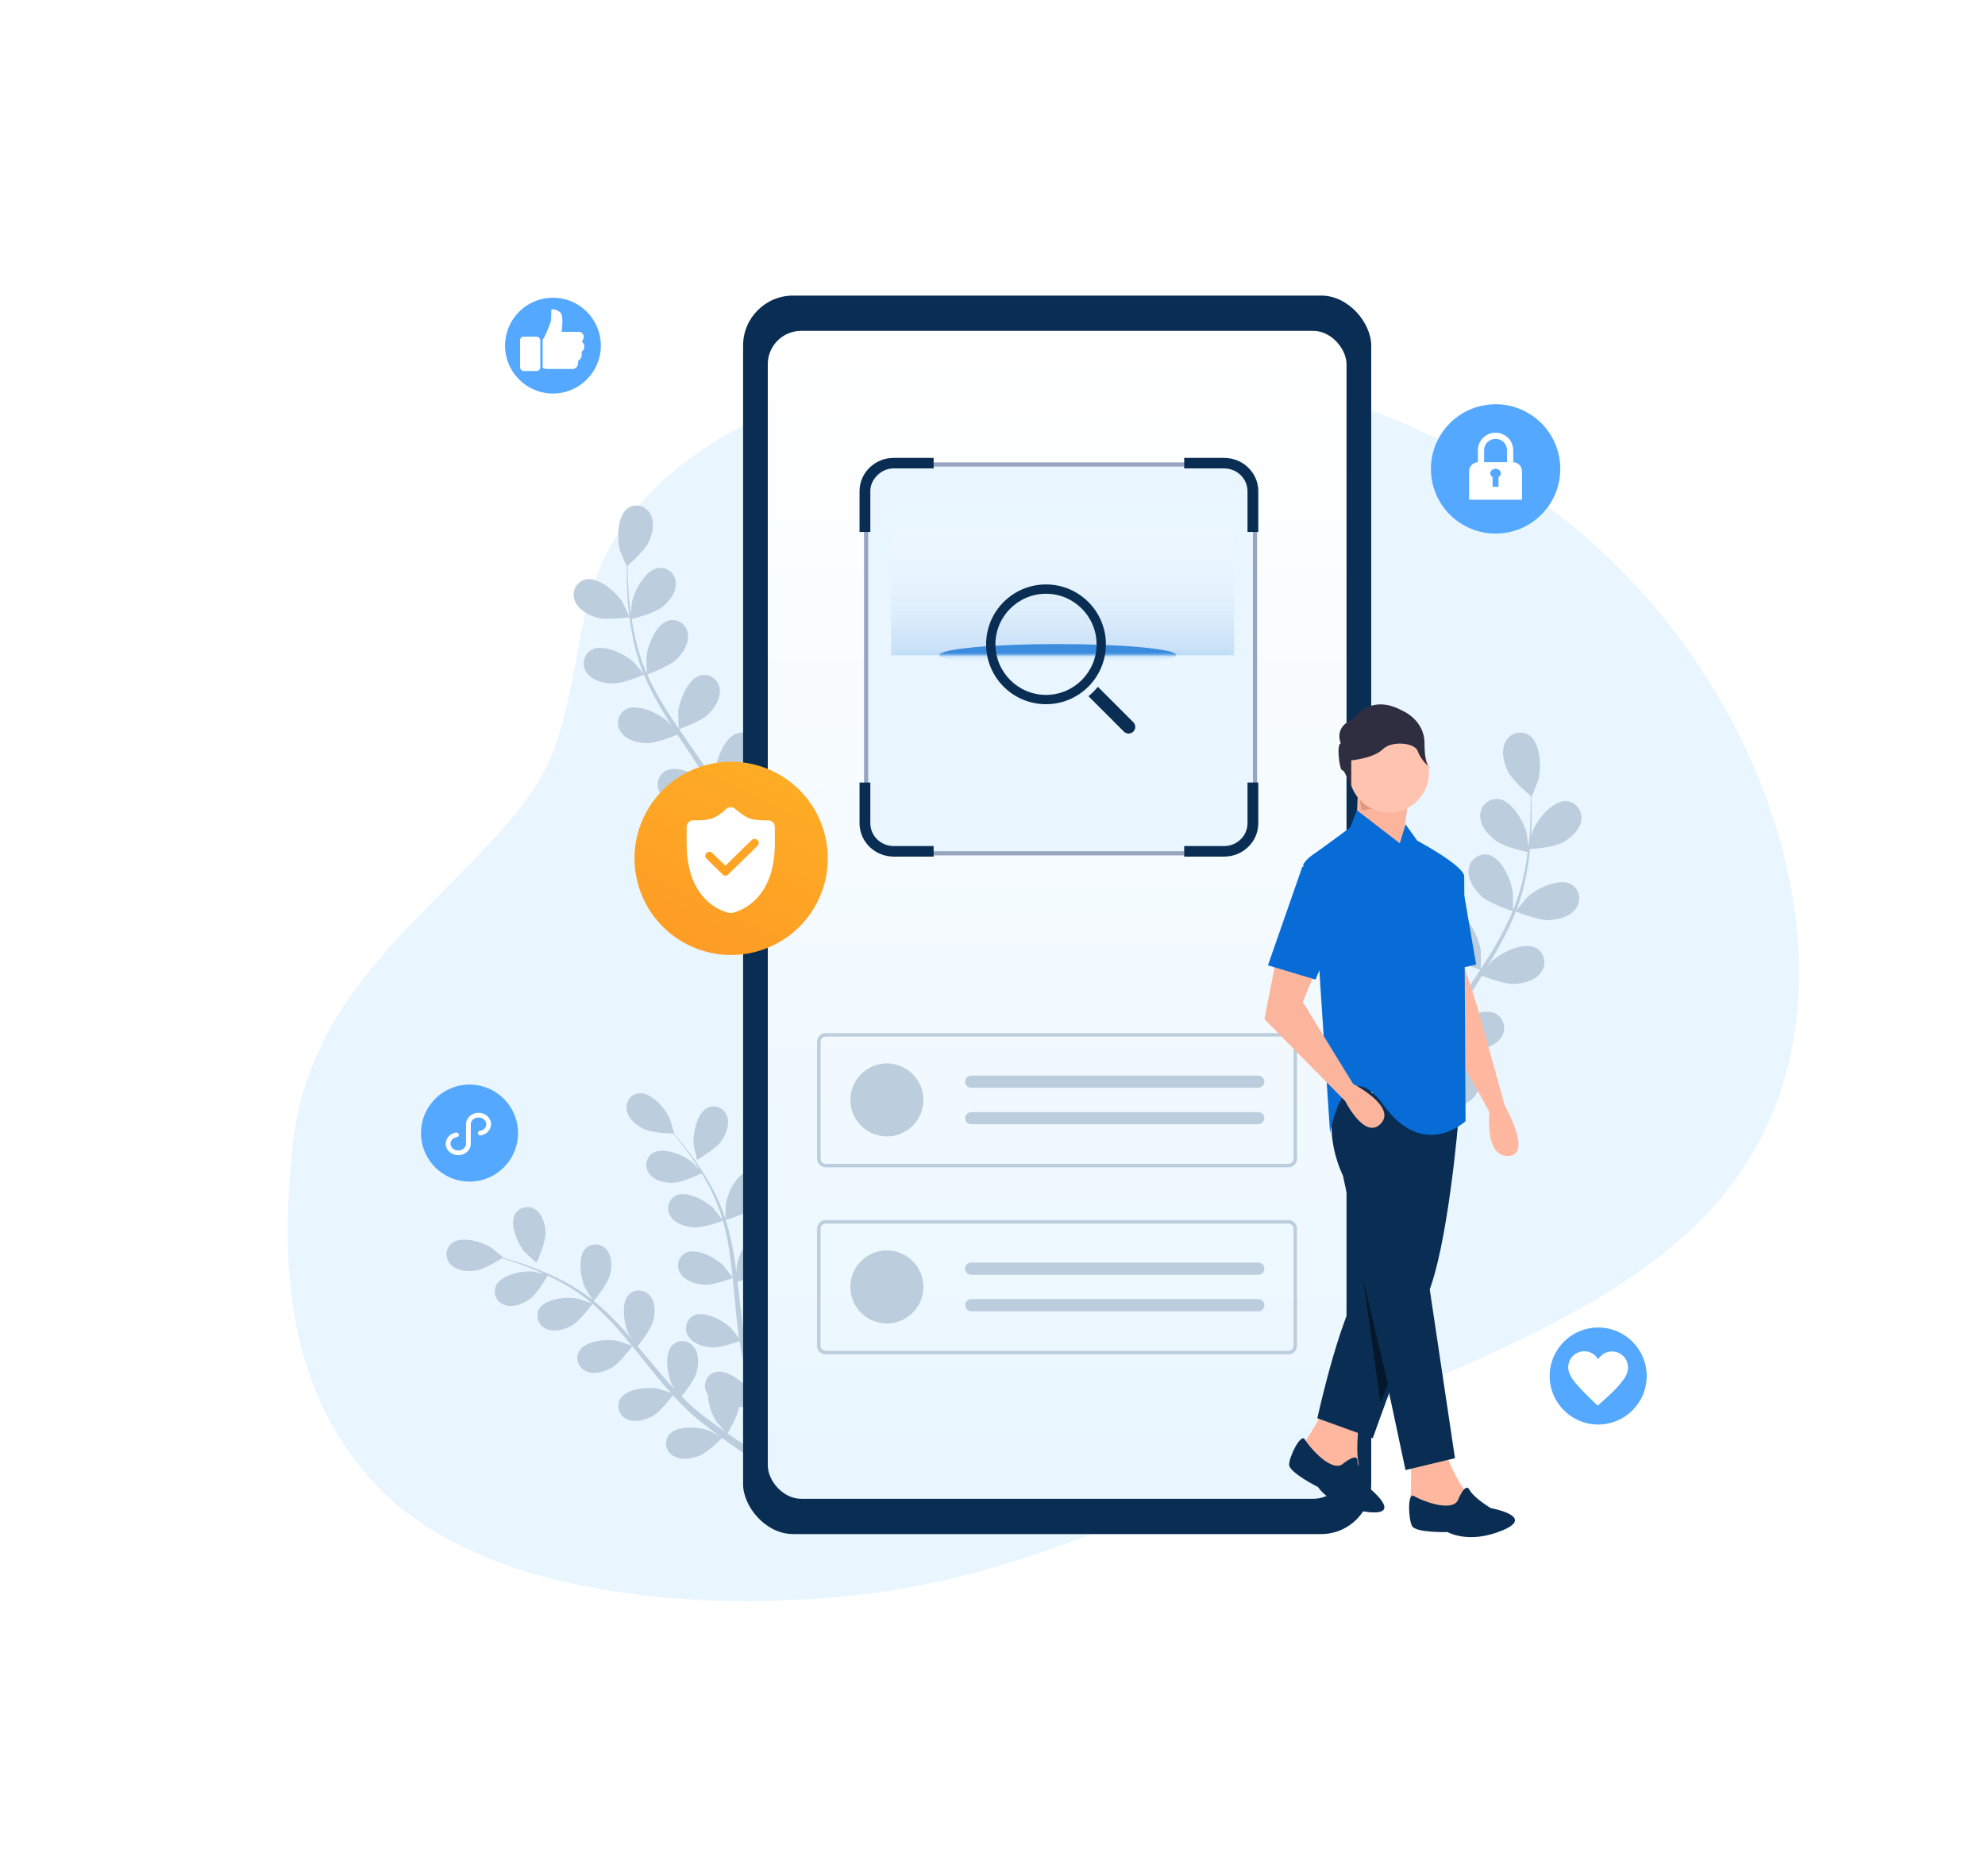 <?xml version="1.0" encoding="UTF-8"?>
<svg width="476px" height="450px" viewBox="0 0 476 450" version="1.1" xmlns="http://www.w3.org/2000/svg" xmlns:xlink="http://www.w3.org/1999/xlink">
    <title>fwjs_img</title>
    <defs>
        <linearGradient x1="50%" y1="0%" x2="50%" y2="100%" id="linearGradient-1">
            <stop stop-color="#FFFFFF" offset="0%"></stop>
            <stop stop-color="#E9F6FF" offset="100%"></stop>
        </linearGradient>
        <linearGradient x1="0%" y1="50%" x2="100%" y2="49.997%" id="linearGradient-2">
            <stop stop-color="#5EA4EC" stop-opacity="0" offset="0%"></stop>
            <stop stop-color="#449EFD" stop-opacity="0.5" offset="47.323%"></stop>
            <stop stop-color="#5EA4EC" stop-opacity="0" offset="100%"></stop>
        </linearGradient>
        <linearGradient x1="0%" y1="50%" x2="100%" y2="49.997%" id="linearGradient-3">
            <stop stop-color="#5EA4EC" stop-opacity="0" offset="0%"></stop>
            <stop stop-color="#449EFD" stop-opacity="0.503" offset="49.778%"></stop>
            <stop stop-color="#5EA4EC" stop-opacity="0" offset="100%"></stop>
        </linearGradient>
        <linearGradient x1="0%" y1="50%" x2="100%" y2="49.998%" id="linearGradient-4">
            <stop stop-color="#5EA4EC" stop-opacity="0" offset="0%"></stop>
            <stop stop-color="#449EFD" stop-opacity="0.503" offset="49.778%"></stop>
            <stop stop-color="#5EA4EC" stop-opacity="0" offset="100%"></stop>
        </linearGradient>
        <linearGradient x1="48.087%" y1="100%" x2="48.087%" y2="0%" id="linearGradient-5">
            <stop stop-color="#FFFFFF" stop-opacity="0.407" offset="0%"></stop>
            <stop stop-color="#FFFFFF" stop-opacity="0" offset="100%"></stop>
        </linearGradient>
        <linearGradient x1="0%" y1="50%" x2="98.488%" y2="50%" id="linearGradient-6">
            <stop stop-color="#E9F6FF" offset="0%"></stop>
            <stop stop-color="#E9F6FF" offset="49.904%"></stop>
            <stop stop-color="#E9F6FF" offset="100%"></stop>
        </linearGradient>
        <linearGradient x1="48.087%" y1="100%" x2="48.087%" y2="0%" id="linearGradient-7">
            <stop stop-color="#076CD5" stop-opacity="0.185" offset="0%"></stop>
            <stop stop-color="#FFFFFF" stop-opacity="0" offset="100%"></stop>
        </linearGradient>
        <rect id="path-8" x="0" y="8.941" width="82.259" height="32.188"></rect>
        <filter x="-42.2%" y="-453.5%" width="184.5%" height="1007.0%" filterUnits="objectBoundingBox" id="filter-10">
            <feGaussianBlur stdDeviation="8" in="SourceGraphic"></feGaussianBlur>
        </filter>
        <linearGradient x1="80.914%" y1="0%" x2="27.699%" y2="109.626%" id="linearGradient-11">
            <stop stop-color="#FEAE25" offset="0%"></stop>
            <stop stop-color="#FE9A25" offset="100%"></stop>
        </linearGradient>
    </defs>
    <g id="改版产品页" stroke="none" stroke-width="1" fill="none" fill-rule="evenodd">
        <g id="APP隐私合规自动化检测服务" transform="translate(-360, -1430)">
            <g id="编组-23" transform="translate(0, 1361)">
                <g id="编组-8" transform="translate(360, 69)">
                    <path d="M422.238,187.944 C420.108,182.573 417.659,177.312 414.903,172.184 C390.709,127.201 345.678,96.7 290.244,88.684 C287.858,88.335 285.461,88.03 283.055,87.77 C237.81,82.796 174.47,88.998 148.642,127.228 C135.232,147.083 140.735,172.122 126.508,191.411 C108.092,216.45 74.667,234.965 70.286,274.04 C67.057,302.79 68.561,333.863 90.801,356.794 C117.011,383.828 171.737,387.128 210.158,381.937 C247.45,376.907 280.834,360.073 313.447,344.265 C344.403,329.258 379.848,318.361 404.897,295.43 C436.525,266.457 436.502,224.103 422.238,187.944 Z" id="路径" fill="#E9F6FF" fill-rule="nonzero"></path>
                    <path d="M153.234,262.17 C156.136,261.878 159.551,265.864 160.599,268.261 C160.638,268.359 160.882,269.133 161.127,269.938 L161.249,270.34 C161.49,271.138 161.698,271.858 161.673,271.856 L161.673,271.856 L161.613,271.867 L161.943,272.252 C162.39,272.772 162.859,273.324 163.35,273.93 C164.47,275.333 165.736,276.943 166.987,278.783 C168.357,280.738 169.612,282.771 170.746,284.872 C172.03,287.215 173.1,289.67 173.942,292.206 L173.942,292.206 L173.958,292.299 L173.957,292.174 C173.95,291.231 174.006,289.047 174.037,288.852 C174.392,286.268 176.586,281.493 179.462,280.979 C180.431,280.838 181.415,281.115 182.169,281.739 C182.923,282.364 183.377,283.279 183.419,284.258 C183.565,286.292 182.08,288.347 180.611,289.636 C178.964,291.087 174.415,292.473 174.049,292.579 C174.843,295.173 175.463,297.817 175.904,300.493 C176.18,302.059 176.398,303.641 176.595,305.227 C176.616,304.489 176.633,303.847 176.648,303.734 C176.997,301.159 179.196,296.376 182.067,295.87 C183.036,295.723 184.022,295.996 184.777,296.621 C185.532,297.245 185.986,298.162 186.023,299.142 C186.176,301.175 184.685,303.237 183.216,304.527 C181.747,305.816 177.878,307.089 176.856,307.406 L176.856,307.406 L177.075,309.236 L177.269,310.992 C177.529,313.331 177.795,315.657 178.116,317.946 C178.253,318.952 178.429,319.951 178.602,320.931 C178.617,320.276 178.628,319.717 178.642,319.639 C178.997,317.056 181.197,312.28 184.067,311.767 C185.037,311.622 186.022,311.896 186.778,312.522 C187.533,313.148 187.986,314.065 188.024,315.045 C188.176,317.079 186.684,319.135 185.215,320.424 C183.746,321.713 180.253,322.858 179.037,323.244 C179.215,324.256 179.443,325.233 179.693,326.226 C179.871,326.881 180.008,327.544 180.225,328.192 L180.225,328.192 L180.832,330.111 L181.154,331.024 C181.479,331.939 181.812,332.859 182.157,333.731 C182.466,334.548 182.766,335.32 183.075,336.096 C182.899,335.097 182.675,333.124 182.666,332.961 C182.626,330.358 184.063,325.304 186.837,324.362 C187.776,324.068 188.796,324.191 189.639,324.699 C190.482,325.206 191.067,326.051 191.247,327.018 C191.706,328.997 190.533,331.265 189.286,332.762 C187.909,334.378 183.802,336.401 183.288,336.642 C183.796,337.926 184.31,339.168 184.805,340.338 C186.514,344.343 188.088,347.623 189.241,349.913 L189.241,349.913 L187.589,350.987 L187.55,350.912 L187.55,350.912 L187.514,350.835 C186.414,348.488 184.879,345.119 183.224,340.994 C182.703,339.712 182.165,338.296 181.629,336.853 C180.187,337.138 178.73,337.34 177.264,337.457 C176.898,339.624 174.723,343.297 174.441,343.765 C175.576,344.554 176.685,345.313 177.743,346.013 C181.379,348.407 184.504,350.274 186.714,351.553 L186.714,351.553 L184.897,352.739 L184.535,352.516 C182.451,351.227 179.793,349.529 176.779,347.44 C175.623,346.648 174.428,345.794 173.158,344.864 C172.761,345.257 169.503,348.475 167.491,349.221 C165.666,349.894 163.153,350.247 161.419,349.138 C160.574,348.641 159.982,347.807 159.79,346.845 C159.598,345.884 159.825,344.886 160.415,344.103 C162.223,341.819 167.478,342.171 169.908,343.061 C169.954,343.076 170.134,343.163 170.389,343.29 L170.667,343.428 C171.213,343.703 171.943,344.078 172.486,344.364 C171.981,343.993 171.485,343.634 170.973,343.257 C169.945,342.491 168.945,341.692 167.861,340.839 L167.861,340.839 L166.326,339.537 L165.938,339.204 C165.553,338.859 165.173,338.48 164.786,338.126 C163.615,337.014 162.471,335.821 161.357,334.61 C160.684,335.505 158.245,338.654 156.534,339.581 C154.822,340.508 152.406,341.257 150.501,340.425 C149.569,340.07 148.836,339.328 148.493,338.391 C148.15,337.454 148.23,336.414 148.713,335.541 C150.155,333.007 155.394,332.536 157.94,333.069 C158.035,333.09 158.715,333.309 159.455,333.555 L159.827,333.679 C160.2,333.804 160.565,333.929 160.857,334.032 C160.184,333.292 159.519,332.558 158.868,331.786 C156.984,329.557 155.155,327.242 153.315,324.95 C152.757,324.238 152.189,323.548 151.618,322.845 C151.38,323.169 148.562,326.976 146.649,328.041 C144.954,328.986 142.521,329.717 140.616,328.885 C139.708,328.519 138.998,327.783 138.663,326.863 C138.327,325.942 138.399,324.923 138.859,324.058 C140.3,321.524 145.54,321.053 148.093,321.585 C148.185,321.605 148.82,321.809 149.528,322.043 L149.918,322.173 C150.572,322.392 151.215,322.614 151.494,322.723 C150.247,321.184 148.984,319.67 147.684,318.216 C145.934,316.253 144.059,314.404 142.072,312.681 C141.961,312.831 139.039,316.822 137.081,317.909 C135.379,318.854 132.953,319.584 131.048,318.753 C130.138,318.388 129.427,317.653 129.091,316.731 C128.756,315.81 128.828,314.79 129.29,313.925 C130.732,311.391 135.972,310.92 138.518,311.454 C138.616,311.475 139.296,311.695 140.033,311.94 L140.033,311.94 L140.404,312.064 C140.837,312.209 141.259,312.353 141.566,312.461 L141.566,312.461 L141.651,312.316 L140.963,311.764 C139.114,310.31 137.152,309.005 135.096,307.861 C133.835,307.135 132.585,306.511 131.356,305.931 C130.881,306.701 128.702,310.355 127.055,311.531 C125.408,312.707 123.13,313.652 121.172,313.029 C120.227,312.767 119.438,312.115 119.003,311.236 C118.568,310.357 118.527,309.335 118.891,308.424 C120.047,305.748 125.199,304.702 127.791,304.952 C127.897,304.963 128.663,305.12 129.468,305.292 L129.468,305.292 L129.84,305.373 C130.025,305.413 130.207,305.453 130.379,305.492 L130.379,305.492 L129.261,304.979 L129.261,304.979 L128.714,304.735 C126.685,303.863 124.781,303.189 123.084,302.602 C122.12,302.278 121.241,302.007 120.414,301.755 C119.542,302.3 116.019,304.446 114.069,304.721 C112.119,304.996 109.622,304.818 108.159,303.338 C107.439,302.668 107.04,301.721 107.062,300.737 C107.084,299.753 107.525,298.826 108.274,298.188 C110.537,296.34 115.587,297.791 117.773,299.205 C117.967,299.329 120.699,301.581 120.656,301.609 L120.656,301.609 L120.596,301.619 L121.083,301.754 C121.742,301.939 122.438,302.148 123.182,302.379 C124.892,302.922 126.824,303.557 128.873,304.391 C131.089,305.261 133.254,306.255 135.359,307.368 C137.722,308.619 139.97,310.078 142.075,311.726 L142.075,311.726 L142.147,311.787 L142.078,311.684 C141.578,310.935 140.501,309.221 140.331,308.925 L140.312,308.891 C139.21,306.538 138.384,301.347 140.495,299.333 C141.224,298.678 142.197,298.364 143.172,298.469 C144.146,298.573 145.031,299.087 145.605,299.881 C146.867,301.506 146.737,304.043 146.23,305.918 C145.69,307.914 142.976,311.278 142.455,311.909 L142.384,311.994 C144.483,313.722 146.465,315.59 148.314,317.583 C149.402,318.765 150.456,319.953 151.497,321.143 C151.106,320.525 150.758,319.954 150.722,319.906 C149.62,317.552 148.788,312.362 150.906,310.354 C151.633,309.71 152.599,309.403 153.564,309.508 C154.53,309.614 155.406,310.123 155.976,310.909 C157.238,312.534 157.114,315.063 156.601,316.946 C156.089,318.829 153.569,322.027 152.884,322.856 C153.283,323.328 153.681,323.793 154.074,324.267 C155.968,326.522 157.844,328.787 159.752,330.957 L159.752,330.957 L160.428,331.709 C160.656,331.957 160.885,332.203 161.114,332.447 L161.114,332.447 L161.801,333.171 L161.719,333.041 C161.662,332.951 161.608,332.864 161.556,332.782 L161.411,332.549 C161.255,332.298 161.147,332.119 161.123,332.075 C160.022,329.722 159.194,324.524 161.306,322.517 C162.035,321.861 163.008,321.545 163.984,321.65 C164.959,321.754 165.844,322.269 166.416,323.065 C167.678,324.69 167.549,327.227 167.041,329.102 C166.534,330.977 164.249,333.873 163.443,334.867 C164.174,335.59 164.901,336.32 165.638,336.994 C166.149,337.439 166.616,337.906 167.157,338.326 L167.157,338.326 L168.72,339.596 L169.491,340.176 C170.267,340.76 171.051,341.348 171.817,341.893 C172.518,342.401 173.199,342.872 173.881,343.356 C173.688,343.141 173.445,342.864 173.193,342.576 L173.193,342.576 L172.94,342.286 C172.561,341.851 172.196,341.427 171.987,341.181 L171.987,341.181 L171.872,341.045 C171.843,341.01 171.822,340.985 171.813,340.973 C170.592,339.037 169.887,336.821 169.764,334.535 C169.617,334.325 169.49,334.102 169.386,333.867 C168.958,332.985 168.926,331.963 169.297,331.055 C169.667,330.148 170.406,329.44 171.328,329.109 C174.094,328.202 178.292,331.37 179.825,333.476 L179.825,333.476 L179.845,333.507 C179.993,333.742 180.686,334.96 181.17,335.823 L181.17,335.823 L181.252,335.966 L181.036,335.387 C180.964,335.193 180.892,334.998 180.821,334.801 L180.605,334.203 C180.173,332.995 179.773,331.781 179.343,330.47 C179.159,329.816 178.968,329.163 178.777,328.509 C178.586,327.856 178.449,327.194 178.27,326.49 C177.908,324.906 177.616,323.288 177.354,321.645 C176.301,322.023 172.53,323.306 170.581,323.155 C168.631,323.005 166.209,322.278 165.1,320.544 C164.536,319.738 164.342,318.73 164.567,317.773 C164.791,316.816 165.413,316 166.276,315.529 C168.88,314.211 173.509,316.705 175.34,318.559 C175.457,318.676 176.623,320.146 177.249,320.97 C177.076,319.991 176.943,319.005 176.828,318.002 C176.49,315.108 176.239,312.165 175.967,309.225 C175.886,308.333 175.796,307.435 175.704,306.524 C175.33,306.659 170.877,308.282 168.697,308.11 C166.755,307.965 164.325,307.233 163.216,305.498 C162.652,304.693 162.458,303.685 162.683,302.728 C162.907,301.771 163.529,300.954 164.392,300.483 C166.996,299.166 171.627,301.666 173.456,303.514 C173.53,303.587 174.021,304.2 174.53,304.849 L174.784,305.174 C175.163,305.66 175.514,306.118 175.671,306.338 C175.475,304.367 175.266,302.405 174.975,300.479 C174.6,297.875 174.056,295.298 173.347,292.764 C173.173,292.829 168.537,294.547 166.302,294.371 C164.365,294.218 161.937,293.492 160.827,291.758 C160.264,290.952 160.07,289.945 160.294,288.987 C160.519,288.03 161.14,287.214 162.003,286.743 C164.601,285.426 169.231,287.927 171.068,289.773 C171.186,289.897 172.466,291.512 173.051,292.295 L173.051,292.295 L173.203,292.22 L172.943,291.397 C172.228,289.211 171.345,287.083 170.301,285.033 C169.646,283.733 168.952,282.523 168.246,281.363 C167.411,281.771 163.597,283.591 161.569,283.653 C159.54,283.716 157.131,283.261 155.833,281.663 C155.192,280.922 154.895,279.944 155.017,278.971 C155.139,277.999 155.668,277.124 156.473,276.564 C158.937,274.962 163.792,276.943 165.811,278.578 C165.842,278.603 165.943,278.701 166.089,278.845 L166.393,279.149 C166.772,279.53 167.267,280.034 167.673,280.455 C167.349,279.942 167.02,279.396 166.714,278.907 C165.509,277.059 164.289,275.44 163.196,274.033 C162.574,273.229 161.988,272.515 161.438,271.85 C160.41,271.825 156.283,271.673 154.49,270.815 C152.698,269.957 150.729,268.415 150.319,266.4 C150.089,265.447 150.276,264.441 150.832,263.634 C151.388,262.827 152.262,262.295 153.234,262.17 Z M125.906,289.532 C126.873,289.376 127.861,289.638 128.623,290.254 C130.269,291.488 130.82,293.987 130.822,295.91 C130.807,298.199 128.667,302.849 128.66,302.85 C128.668,302.896 126.029,300.512 125.875,300.34 C124.156,298.376 122.024,293.574 123.554,291.072 C124.084,290.248 124.939,289.688 125.906,289.532 Z M172.605,265.71 C173.484,266.144 174.137,266.931 174.402,267.875 C175.006,269.839 174.032,272.189 172.907,273.761 C171.585,275.627 167.141,278.171 167.141,278.171 C167.141,278.171 166.522,275.479 166.362,274.704 L166.332,274.548 C166.328,274.53 166.326,274.517 166.325,274.509 C166.077,271.914 167.115,266.762 169.793,265.6 C170.703,265.236 171.726,265.276 172.605,265.71 Z" id="形状结合" fill="#BCCEDD" fill-rule="nonzero"></path>
                    <g id="编组" transform="translate(117.514, 98.436)" fill="#BCCEDD" fill-rule="nonzero">
                        <path d="M82.507,11.502 C83.444,12.021 84.116,12.914 84.355,13.958 C84.937,16.129 83.76,18.612 82.421,20.296 C81.081,21.98 77.125,24.165 76.137,24.685 C75.907,25.605 75.684,26.586 75.461,27.675 C75.068,29.596 74.676,31.767 74.392,34.155 C74.318,34.797 74.257,35.473 74.189,36.15 C74.534,35.047 75.035,33.546 75.096,33.411 C76.286,30.827 80.094,26.525 83.252,26.904 C84.31,27.058 85.252,27.655 85.844,28.546 C86.435,29.436 86.619,30.536 86.35,31.571 C85.863,33.769 83.733,35.386 81.717,36.305 C79.702,37.225 75.082,37.306 74.074,37.306 C73.946,38.788 73.844,40.303 73.844,41.899 C73.786,44.486 73.936,47.073 74.293,49.636 L74.419,50.489 L74.602,50.489 C74.636,50.305 74.678,50.087 74.725,49.851 L74.797,49.486 C74.81,49.423 74.823,49.36 74.835,49.297 L74.953,48.724 C75.122,47.903 75.284,47.156 75.319,47.053 C76.212,44.361 79.526,39.694 82.705,39.694 C83.774,39.731 84.777,40.221 85.464,41.042 C86.15,41.863 86.455,42.937 86.303,43.996 C86.059,46.234 84.037,48.121 82.211,49.21 C80.114,50.468 74.751,51.064 74.548,51.064 C75.085,53.885 75.803,56.668 76.699,59.396 C77.355,61.426 78.105,63.455 78.87,65.484 C78.985,64.74 79.593,61.852 79.661,61.649 C80.554,58.95 83.868,54.283 87.047,54.283 C88.115,54.322 89.117,54.813 89.803,55.633 C90.489,56.453 90.795,57.526 90.645,58.585 C90.435,60.824 88.413,62.717 86.587,63.8 C84.538,65.024 79.397,65.605 78.964,65.653 C79.343,66.566 79.661,67.486 80.019,68.406 C81.183,71.395 82.366,74.391 83.435,77.388 C83.8,78.423 84.139,79.464 84.477,80.499 C84.673,79.39 85.092,77.381 85.153,77.212 C86.046,74.513 89.36,69.853 92.539,69.853 C93.608,69.89 94.611,70.38 95.298,71.201 C95.984,72.022 96.29,73.096 96.137,74.155 C95.921,76.387 93.912,78.274 92.079,79.369 C90.246,80.465 85.938,81.04 84.72,81.182 C85.268,82.914 85.769,84.638 86.181,86.363 C86.298,86.921 86.449,87.483 86.565,88.037 L86.668,88.588 L87.054,90.753 C87.27,92.234 87.473,93.62 87.635,95.007 C87.723,95.683 87.784,96.36 87.865,97.036 C87.875,96.769 87.89,96.46 87.907,96.141 L87.94,95.566 C87.974,94.995 88.009,94.459 88.028,94.148 L88.04,93.92 L88.041,93.884 C88.515,91.084 91.078,85.95 94.23,85.491 C95.292,85.366 96.356,85.698 97.158,86.406 C97.959,87.113 98.422,88.128 98.43,89.197 C98.532,91.443 96.82,93.62 95.184,94.973 C93.378,96.461 88.555,97.787 87.967,97.942 C88.143,99.62 88.298,101.243 88.42,102.772 C88.741,106.781 88.892,110.272 88.964,112.93 L88.975,113.343 L86.864,114.412 C86.864,111.632 86.81,107.648 86.54,102.914 C86.458,101.534 86.357,100.073 86.228,98.565 C85.633,98.578 80.973,98.619 78.721,97.78 C77.81,99.101 76.821,100.366 75.758,101.568 C76.834,102.866 77.862,104.138 78.802,105.342 C81.667,109.03 83.936,112.203 85.536,114.514 L85.742,114.811 L85.85,114.96 L83.922,115.934 C82.387,113.607 80.155,110.327 77.3,106.519 C76.475,105.409 75.583,104.246 74.649,103.056 C74.135,103.407 70.003,106.201 67.696,106.6 C65.606,106.965 62.84,106.843 61.196,105.308 C60.391,104.604 59.922,103.591 59.908,102.521 C59.894,101.451 60.335,100.426 61.122,99.701 C63.523,97.604 69.089,99.004 71.524,100.472 C71.68,100.54 73.398,101.892 74.264,102.569 C73.695,101.859 73.134,101.148 72.532,100.411 C71.888,99.615 71.198,98.799 70.511,97.99 L69.827,97.185 L68.345,95.562 C67.852,95 67.311,94.527 66.79,93.992 C66.012,93.235 65.173,92.491 64.335,91.747 C63.307,92.653 60.317,95.359 58.288,96.035 C56.259,96.711 53.553,97.023 51.687,95.731 C50.785,95.157 50.169,94.228 49.992,93.174 C49.815,92.12 50.094,91.041 50.76,90.205 C52.766,87.829 58.255,88.286 60.965,89.309 L61.162,89.386 L62.407,90.063 C61.568,89.326 60.73,88.649 59.857,87.973 C57.871,86.42 55.816,84.893 53.751,83.364 L52.201,82.217 L50.523,80.999 C49.658,81.791 46.337,84.76 44.321,85.43 C42.305,86.099 39.553,86.404 37.699,85.132 C36.796,84.56 36.178,83.631 36.001,82.576 C35.825,81.522 36.105,80.441 36.773,79.606 C38.829,77.171 44.544,77.712 47.175,78.788 C47.256,78.828 47.933,79.173 48.609,79.559 C47.256,78.504 45.904,77.428 44.551,76.319 C42.261,74.435 40.099,72.402 38.078,70.232 C37.794,70.509 33.979,74.053 31.707,74.811 C29.691,75.487 26.945,75.785 25.085,74.52 C24.184,73.944 23.569,73.013 23.394,71.958 C23.219,70.903 23.499,69.824 24.165,68.987 C26.215,66.559 31.93,67.093 34.561,68.176 C34.742,68.247 36.842,69.401 37.722,69.915 L37.835,69.982 L37.76,69.907 C35.829,67.722 34.097,65.368 32.586,62.873 C31.702,61.442 30.873,59.98 30.099,58.488 C29.615,58.741 25.059,61.108 22.704,61.236 C20.581,61.358 17.848,60.918 16.414,59.207 C15.696,58.415 15.348,57.355 15.456,56.291 C15.565,55.227 16.119,54.259 16.982,53.627 C19.607,51.828 24.977,53.857 27.229,55.588 C27.394,55.721 29.1,57.42 29.823,58.142 L30.031,58.349 L29.742,57.789 C29.451,57.211 29.168,56.628 28.893,56.042 C27.852,53.843 27.006,51.781 26.33,49.954 C26.027,49.159 25.758,48.416 25.514,47.71 L25.335,47.188 L25.335,47.249 C25.308,47.296 22.677,44.462 22.529,44.266 C20.844,41.973 18.944,36.556 20.811,33.979 C21.461,33.13 22.44,32.597 23.506,32.514 C24.572,32.43 25.623,32.803 26.397,33.539 C28.075,35.034 28.46,37.719 28.284,39.89 C28.109,42.061 25.998,46.038 25.457,47.019 C25.782,47.905 26.14,48.845 26.553,49.88 C27.317,51.693 28.176,53.722 29.258,55.873 C29.515,56.447 29.881,57.056 30.192,57.645 C29.874,56.542 29.434,55.014 29.434,54.858 C29.001,52.051 29.806,46.37 32.647,44.936 C33.615,44.482 34.73,44.461 35.714,44.878 C36.699,45.295 37.46,46.11 37.808,47.12 C38.585,49.224 37.733,51.747 36.556,53.627 C35.379,55.507 31.572,58.118 30.733,58.679 C31.443,59.978 32.201,61.277 33.073,62.629 C34.469,64.825 36.041,66.904 37.772,68.846 L38.355,69.488 L38.504,69.393 C38.092,68.406 37.26,66.309 37.212,66.133 C36.468,63.387 36.61,57.651 39.316,55.913 C40.228,55.354 41.336,55.21 42.361,55.517 C43.386,55.824 44.232,56.554 44.686,57.523 C45.714,59.518 45.072,62.21 44.152,64.124 C43.09,66.329 38.937,69.772 38.782,69.9 C40.782,71.96 42.918,73.886 45.173,75.663 C46.837,76.989 48.569,78.26 50.327,79.525 C50.016,78.842 48.927,76.096 48.866,75.886 C48.129,73.147 48.305,67.405 50.97,65.673 C51.881,65.113 52.988,64.968 54.013,65.274 C55.038,65.58 55.884,66.308 56.34,67.276 C57.368,69.278 56.732,71.97 55.812,73.884 C54.778,76.035 50.807,79.349 50.476,79.626 C51.27,80.204 52.068,80.776 52.87,81.344 C55.495,83.198 58.132,85.051 60.675,86.951 C61.562,87.628 62.407,88.304 63.259,88.981 C62.82,87.939 62.069,86.032 62.021,85.863 C61.277,83.083 61.419,77.381 64.125,75.643 C65.037,75.083 66.145,74.939 67.17,75.247 C68.195,75.554 69.041,76.283 69.495,77.252 C70.523,79.248 69.888,81.933 68.961,83.854 C68.034,85.775 64.761,88.636 63.827,89.427 C65.221,90.57 66.587,91.733 67.886,92.944 C68.291,93.345 68.728,93.73 69.129,94.126 L69.516,94.527 L71.037,96.116 C72.032,97.246 72.965,98.281 73.865,99.349 C74.324,99.89 74.744,100.404 75.183,100.932 C75.042,100.7 74.882,100.434 74.719,100.16 L74.524,99.831 C74.07,99.062 73.646,98.326 73.601,98.226 C72.444,95.622 71.754,89.927 74.128,87.804 C74.946,87.114 76.019,86.805 77.078,86.954 C78.138,87.102 79.084,87.694 79.681,88.582 C79.844,88.806 79.985,89.046 80.101,89.298 C82.195,90.666 83.904,92.548 85.065,94.763 C85.073,94.779 85.085,94.81 85.102,94.854 L85.165,95.024 C85.39,95.643 85.911,97.167 86.188,98.03 C86.114,97.117 86.039,96.218 85.938,95.271 C85.816,93.911 85.633,92.484 85.464,91.091 C85.356,90.374 85.227,89.657 85.126,88.92 C85.025,88.182 84.835,87.486 84.7,86.755 C84.47,85.693 84.179,84.611 83.888,83.522 C82.481,83.766 78.504,84.314 76.448,83.766 C74.392,83.218 71.93,81.953 71.085,79.87 C70.649,78.893 70.648,77.777 71.083,76.799 C71.517,75.821 72.347,75.074 73.364,74.743 C76.401,73.85 80.892,77.455 82.488,79.802 C82.549,79.883 82.833,80.411 83.165,81.047 C82.867,79.998 82.542,78.95 82.191,77.895 C81.39,75.503 80.52,73.099 79.639,70.685 L78.978,68.872 L78.302,66.978 C77.145,67.161 72.742,67.763 70.686,67.249 C68.63,66.735 66.174,65.436 65.322,63.353 C64.886,62.377 64.886,61.262 65.32,60.285 C65.755,59.308 66.584,58.562 67.601,58.233 C70.638,57.334 75.129,60.939 76.726,63.292 C76.82,63.373 77.125,64.009 77.497,64.726 C76.922,63.076 76.374,61.419 75.873,59.762 C75.002,56.923 74.324,54.028 73.844,51.097 C73.438,51.172 68.312,52.031 65.998,51.409 C63.949,50.861 61.487,49.596 60.642,47.513 C60.204,46.537 60.202,45.42 60.637,44.443 C61.072,43.466 61.903,42.72 62.921,42.393 C65.958,41.493 70.442,45.098 72.045,47.452 C72.149,47.607 73.267,49.73 73.719,50.649 L73.777,50.766 L73.777,50.665 C73.373,47.775 73.226,44.855 73.337,41.939 C73.426,39.335 73.668,36.738 74.061,34.161 C74.399,31.74 74.852,29.603 75.271,27.682 C75.445,26.854 75.626,26.087 75.81,25.363 L75.948,24.827 L75.887,24.827 C75.846,24.827 75.211,21.02 75.211,20.769 C75.068,17.935 76.469,12.362 79.445,11.239 C80.456,10.887 81.57,10.983 82.507,11.502 Z M65.41,25.538 C68.569,25.477 71.93,30.117 72.85,32.822 C72.931,33.059 73.756,36.826 73.695,36.826 C73.695,36.826 68.129,36.312 65.998,35.047 C64.159,33.979 62.123,32.105 61.859,29.873 C61.695,28.816 61.988,27.739 62.666,26.912 C63.343,26.084 64.341,25.585 65.41,25.538 Z" id="形状结合" transform="translate(56.936, 63.482) rotate(20) translate(-56.936, -63.482) "></path>
                    </g>
                    <g id="编组" transform="translate(170.441, 271.558) rotate(12) translate(-170.441, -271.558) translate(164.143, 264.301)"></g>
                    <g id="编组" transform="translate(354.573, 227.624) rotate(-10) translate(-354.573, -227.624) translate(324.747, 178.165)" fill="#BCCEDD" fill-rule="nonzero">
                        <path d="M9.024,0.991 C9.871,0.245 10.996,-0.105 12.117,0.027 C13.239,0.16 14.251,0.763 14.902,1.686 C16.335,3.583 16.166,6.442 15.54,8.654 C14.913,10.866 11.909,14.548 11.148,15.452 C11.32,16.431 11.505,17.477 11.709,18.636 C12.107,20.66 12.579,22.946 13.251,25.396 C13.434,26.044 13.658,26.767 13.849,27.42 C13.829,27.178 13.81,26.917 13.793,26.653 L13.766,26.258 C13.707,25.34 13.661,24.487 13.642,24.38 C13.773,21.383 15.78,15.665 19.015,14.772 C20.111,14.502 21.27,14.71 22.203,15.344 C23.137,15.979 23.756,16.98 23.908,18.099 C24.307,20.439 22.87,22.883 21.266,24.574 C19.661,26.265 15.186,28.187 14.201,28.601 C14.663,30.092 15.179,31.615 15.804,33.174 C16.909,36.028 18.267,38.776 19.862,41.387 L19.862,41.387 L20.035,41.315 C19.839,40.203 19.427,37.865 19.393,37.672 C19.174,34.681 20.576,28.803 23.665,27.55 C24.725,27.164 25.9,27.245 26.896,27.774 C27.893,28.303 28.619,29.229 28.893,30.324 C29.543,32.606 28.328,35.258 26.983,37.055 C25.423,39.115 20.412,41.819 20.224,41.921 C21.866,44.465 23.671,46.9 25.63,49.209 C27.073,50.926 28.611,52.598 30.162,54.268 C30.091,53.959 29.962,53.283 29.83,52.568 L29.751,52.137 C29.581,51.205 29.425,50.32 29.405,50.206 C29.206,47.212 30.569,41.305 33.695,40.067 C34.754,39.679 35.928,39.759 36.925,40.286 C37.922,40.814 38.647,41.74 38.922,42.834 C39.571,45.116 38.358,47.775 37.005,49.566 C35.498,51.576 30.704,54.186 30.304,54.408 C31.007,55.163 31.711,55.925 32.428,56.678 C34.758,59.145 37.107,61.601 39.354,64.096 C40.131,64.962 40.864,65.843 41.602,66.722 C41.396,65.55 41.02,63.418 40.987,63.232 C40.782,60.239 42.15,54.325 45.276,53.087 C46.336,52.7 47.51,52.782 48.507,53.31 C49.504,53.839 50.229,54.766 50.504,55.86 C51.154,58.142 49.939,60.795 48.587,62.592 C47.235,64.389 43.255,66.671 42.123,67.296 C43.339,68.744 44.52,70.26 45.612,71.777 C46.052,72.441 46.572,73.091 46.97,73.756 L46.97,73.756 L48.215,75.714 C49.02,77.083 49.766,78.352 50.48,79.641 C50.83,80.3 51.161,80.929 51.505,81.555 C51.09,80.413 50.452,78.582 50.421,78.408 C49.768,75.481 50.227,69.439 53.121,67.74 C54.109,67.192 57.991,80.439 55.832,79.103 C54.615,80.281 53.331,81.387 51.987,82.418 C52.825,83.98 53.63,85.507 54.352,86.953 C56.662,91.525 58.419,95.411 59.59,98.158 C59.613,98.208 59.633,98.26 59.652,98.312 L59.652,98.312 L57.458,98.918 C56.345,96.189 54.717,92.335 52.545,87.807 C51.921,86.488 51.237,85.098 50.513,83.681 C49.911,83.931 45.051,85.969 42.589,85.909 C40.346,85.851 37.511,85.156 36.127,83.23 C35.438,82.335 35.161,81.19 35.366,80.079 C35.571,78.968 36.239,77.997 37.202,77.408 C40.128,75.732 45.592,78.326 47.809,80.345 C47.956,80.478 49.461,82.197 50.209,83.088 C49.776,82.231 49.345,81.38 48.873,80.495 C48.201,79.219 47.458,77.887 46.737,76.599 C46.346,75.94 45.917,75.301 45.542,74.612 C45.166,73.923 44.69,73.327 44.258,72.668 C43.61,71.718 42.894,70.773 42.179,69.834 C40.928,70.611 37.261,72.755 35.035,73.024 C32.809,73.293 29.916,73.048 28.243,71.351 C27.426,70.571 26.98,69.481 27.016,68.353 C27.051,67.225 27.566,66.165 28.43,65.439 C31.055,63.341 36.863,65.085 39.36,66.74 C39.438,66.794 39.936,67.201 40.509,67.691 C39.788,66.795 39.065,65.885 38.304,64.996 C36.135,62.473 33.847,59.978 31.563,57.462 C31.086,56.935 30.621,56.406 30.151,55.877 C29.09,56.525 25.041,58.914 22.815,59.183 C20.589,59.452 17.695,59.207 16.023,57.51 C15.196,56.726 14.746,55.625 14.787,54.486 C14.828,53.348 15.356,52.281 16.237,51.559 C18.869,49.467 24.67,51.205 27.174,52.865 C27.261,52.926 27.843,53.386 28.5,53.957 C27.277,52.593 26.083,51.196 24.934,49.778 C22.946,47.351 21.119,44.796 19.464,42.13 C19.1,42.359 14.435,45.235 11.929,45.554 C9.705,45.829 6.81,45.577 5.138,43.887 C4.315,43.111 3.86,42.022 3.889,40.89 C3.917,39.759 4.426,38.694 5.289,37.961 C7.921,35.869 13.722,37.607 16.226,39.267 C16.312,39.328 16.883,39.8 17.524,40.341 L17.848,40.615 C18.391,41.076 18.935,41.544 19.238,41.82 L19.238,41.82 L19.179,41.72 C17.631,39.059 16.324,36.265 15.276,33.37 C14.622,31.602 14.039,29.809 13.53,27.994 C12.035,28.142 7.742,28.491 5.694,27.822 C3.564,27.132 1.041,25.651 0.263,23.412 C-0.141,22.356 -0.077,21.179 0.439,20.173 C0.955,19.168 1.875,18.43 2.968,18.143 C6.201,17.372 10.74,21.43 12.289,23.994 C12.33,24.062 12.515,24.462 12.75,24.982 C12.185,22.699 11.811,20.575 11.476,18.677 C11.294,17.569 11.142,16.551 11.017,15.605 L11.017,15.605 L10.972,15.661 C10.933,15.716 8.793,12.227 8.683,11.992 C7.415,9.276 6.562,3.273 9.024,0.991 Z" id="形状结合" transform="translate(29.826, 49.459) scale(-1, 1) translate(-29.826, -49.459) "></path>
                    </g>
                    <rect id="矩形" fill="#0A2E53" x="178.19" y="70.886" width="150.628" height="297.025" rx="12"></rect>
                    <rect id="矩形" fill="url(#linearGradient-1)" x="184.114" y="79.348" width="138.781" height="280.101" rx="8"></rect>
                    <g id="编组-6备份" transform="translate(188.345, 87.169)">
                        <rect id="矩形" stroke="#98A5C1" fill="#E9F6FF" x="19.351" y="24.224" width="93.253" height="93.253" rx="8"></rect>
                        <g id="编组-11" opacity="0.8" stroke-linecap="square" stroke-width="0.3">
                            <g id="编组-12" transform="translate(0, 27.688)" stroke="url(#linearGradient-2)">
                                <line x1="0.508" y1="0.47" x2="131.503" y2="0.47" id="直线"></line>
                                <line x1="0.508" y1="39.974" x2="131.503" y2="39.974" id="直线备份-8"></line>
                                <line x1="0.508" y1="20.222" x2="131.503" y2="20.222" id="直线备份-4"></line>
                                <line x1="0.508" y1="59.726" x2="131.503" y2="59.726" id="直线备份-9"></line>
                                <line x1="0.508" y1="10.817" x2="131.503" y2="10.817" id="直线备份-2"></line>
                                <line x1="0.508" y1="49.38" x2="131.503" y2="49.38" id="直线备份-10"></line>
                                <line x1="0.508" y1="29.628" x2="131.503" y2="29.628" id="直线备份-5"></line>
                                <line x1="0.508" y1="69.132" x2="131.503" y2="69.132" id="直线备份-11"></line>
                                <line x1="0.508" y1="5.173" x2="131.503" y2="5.173" id="直线备份"></line>
                                <line x1="0.508" y1="44.677" x2="131.503" y2="44.677" id="直线备份-12"></line>
                                <line x1="0.508" y1="24.925" x2="131.503" y2="24.925" id="直线备份-6"></line>
                                <line x1="0.508" y1="64.429" x2="131.503" y2="64.429" id="直线备份-13"></line>
                                <line x1="0.508" y1="15.519" x2="131.503" y2="15.519" id="直线备份-3"></line>
                                <line x1="0.508" y1="55.023" x2="131.503" y2="55.023" id="直线备份-14"></line>
                                <line x1="0.508" y1="35.271" x2="131.503" y2="35.271" id="直线备份-7"></line>
                                <line x1="0.508" y1="73.835" x2="131.503" y2="73.835" id="直线备份-15"></line>
                            </g>
                            <g id="编组-12" transform="translate(64.503, 70.878) rotate(90) translate(-64.503, -70.878) translate(-6.375, 34.004)">
                                <line x1="9.835" y1="0.47" x2="141.248" y2="0.47" id="直线" stroke="url(#linearGradient-3)"></line>
                                <line x1="0.545" y1="38.988" x2="141.212" y2="38.988" id="直线备份-8" stroke="url(#linearGradient-4)"></line>
                                <line x1="0.545" y1="19.259" x2="141.212" y2="19.259" id="直线备份-4" stroke="url(#linearGradient-4)"></line>
                                <line x1="0.545" y1="58.717" x2="141.212" y2="58.717" id="直线备份-9" stroke="url(#linearGradient-4)"></line>
                                <line x1="0.545" y1="9.864" x2="141.212" y2="9.864" id="直线备份-2" stroke="url(#linearGradient-4)"></line>
                                <line x1="0.545" y1="49.322" x2="141.212" y2="49.322" id="直线备份-10" stroke="url(#linearGradient-4)"></line>
                                <line x1="0.545" y1="29.593" x2="141.212" y2="29.593" id="直线备份-5" stroke="url(#linearGradient-4)"></line>
                                <line x1="0.545" y1="68.112" x2="141.212" y2="68.112" id="直线备份-11" stroke="url(#linearGradient-4)"></line>
                                <line x1="0.545" y1="5.167" x2="141.212" y2="5.167" id="直线备份" stroke="url(#linearGradient-4)"></line>
                                <line x1="0.545" y1="43.685" x2="141.212" y2="43.685" id="直线备份-12" stroke="url(#linearGradient-4)"></line>
                                <line x1="0.545" y1="24.896" x2="141.212" y2="24.896" id="直线备份-6" stroke="url(#linearGradient-4)"></line>
                                <line x1="0.545" y1="63.414" x2="141.212" y2="63.414" id="直线备份-13" stroke="url(#linearGradient-4)"></line>
                                <line x1="0.545" y1="14.562" x2="141.212" y2="14.562" id="直线备份-3" stroke="url(#linearGradient-4)"></line>
                                <line x1="0.545" y1="54.02" x2="141.212" y2="54.02" id="直线备份-14" stroke="url(#linearGradient-4)"></line>
                                <line x1="0.545" y1="34.291" x2="141.212" y2="34.291" id="直线备份-7" stroke="url(#linearGradient-4)"></line>
                                <line x1="0.545" y1="73.279" x2="141.212" y2="73.279" id="直线备份-15" stroke="url(#linearGradient-4)"></line>
                            </g>
                        </g>
                        <path d="M105.192,22.644 C109.644,22.644 113.267,26.103 113.391,30.417 L113.394,30.645 L113.394,40.414 L110.804,40.414 L110.804,30.645 C110.804,27.687 108.4,25.277 105.394,25.174 L105.192,25.17 L95.623,25.17 L95.623,22.644 L105.192,22.644 Z M25.973,22.644 C21.521,22.644 17.898,26.103 17.774,30.417 L17.771,30.645 L17.771,40.414 L20.361,40.414 L20.361,30.645 C20.361,27.687 22.765,25.277 25.771,25.174 L25.973,25.17 L35.541,25.17 L35.541,22.644 L25.973,22.644 Z M105.192,118.267 C109.644,118.267 113.267,114.807 113.391,110.494 L113.394,110.266 L113.394,100.496 L110.804,100.496 L110.804,110.266 C110.804,113.224 108.4,115.634 105.394,115.737 L105.192,115.74 L95.623,115.74 L95.623,118.267 L105.192,118.267 Z M25.973,118.267 C21.521,118.267 17.898,114.807 17.774,110.494 L17.771,110.266 L17.771,100.496 L20.361,100.496 L20.361,110.266 C20.361,113.224 22.765,115.634 25.771,115.737 L25.973,115.74 L35.541,115.74 L35.541,118.267 L25.973,118.267 Z" id="形状结合" fill="#0A2E53" fill-rule="nonzero"></path>
                        <g id="查找" transform="translate(41.864, 44.949)"></g>
                        <g id="椭圆形" transform="translate(25.323, 28.855)">
                            <rect id="矩形" fill="url(#linearGradient-5)" x="0" y="0" width="82.259" height="41.13"></rect>
                            <rect id="矩形" fill="url(#linearGradient-6)" x="1.246" y="39.977" width="79.764" height="1.153"></rect>
                            <mask id="mask-9" fill="white">
                                <use xlink:href="#path-8"></use>
                            </mask>
                            <use id="蒙版" fill="url(#linearGradient-7)" xlink:href="#path-8"></use>
                            <ellipse fill="#076CD5" opacity="0.85" filter="url(#filter-10)" mask="url(#mask-9)" cx="39.977" cy="41.085" rx="28.403" ry="2.646"></ellipse>
                        </g>
                        <path d="M62.485,55.23 C69.172,55.23 74.612,60.671 74.612,67.358 C74.612,74.045 69.172,79.485 62.485,79.485 C55.798,79.485 50.357,74.045 50.357,67.358 C50.357,60.671 55.798,55.23 62.485,55.23 M62.485,52.996 C54.553,52.996 48.123,59.426 48.123,67.358 C48.123,75.29 54.553,81.719 62.485,81.719 C70.417,81.719 76.846,75.29 76.846,67.358 C76.846,59.426 70.417,52.996 62.485,52.996 Z M83.421,86.037 L74.925,77.541 C74.249,78.366 73.493,79.121 72.669,79.797 L81.164,88.293 C81.463,88.593 81.869,88.761 82.292,88.761 C82.716,88.762 83.122,88.593 83.421,88.293 C83.72,87.994 83.888,87.588 83.888,87.165 C83.888,86.742 83.72,86.336 83.421,86.037 L83.421,86.037 Z" id="形状" fill="#0A2E53" fill-rule="nonzero"></path>
                    </g>
                    <g id="编组-21" transform="translate(195.933, 247.756)" fill="#BCCEDD" fill-rule="nonzero">
                        <path d="M113.032,32.209 L2.055,32.209 C0.921,32.208 0.001,31.272 0,30.117 L0,2.092 C0.001,0.937 0.921,0.001 2.055,0 L113.032,0 C114.166,0.001 115.085,0.937 115.087,2.092 L115.087,30.118 C115.085,31.272 114.166,32.208 113.032,32.209 L113.032,32.209 Z M2.067,0.848 C1.386,0.848 0.834,1.41 0.834,2.102 L0.834,30.107 C0.834,30.8 1.386,31.361 2.067,31.362 L113.02,31.362 C113.7,31.361 114.253,30.8 114.253,30.107 L114.253,2.102 C114.253,1.41 113.7,0.848 113.02,0.848 L2.067,0.848 Z" id="Path_39-4147"></path>
                        <circle id="Ellipse_5" cx="16.739" cy="16.034" r="8.758"></circle>
                        <path d="M36.967,10.196 C36.44,10.187 35.949,10.463 35.682,10.918 C35.416,11.374 35.416,11.937 35.682,12.392 C35.949,12.847 36.44,13.124 36.967,13.115 L105.785,13.115 C106.307,13.125 106.795,12.855 107.064,12.407 C107.333,11.959 107.342,11.402 107.088,10.945 C106.834,10.489 106.355,10.203 105.833,10.196 L36.968,10.196 L36.967,10.196 Z" id="Path_40-4148"></path>
                        <path d="M36.967,18.954 C36.161,18.954 35.507,19.608 35.507,20.414 C35.507,21.22 36.161,21.874 36.967,21.874 L105.785,21.874 C106.307,21.884 106.795,21.614 107.064,21.166 C107.333,20.718 107.342,20.16 107.088,19.704 C106.834,19.247 106.355,18.962 105.833,18.954 L36.968,18.954 L36.967,18.954 Z" id="Path_41-4149"></path>
                    </g>
                    <g id="编组-21备份" transform="translate(195.933, 292.606)" fill="#BCCEDD" fill-rule="nonzero">
                        <path d="M113.032,32.209 L2.055,32.209 C0.921,32.208 0.001,31.272 0,30.117 L0,2.092 C0.001,0.937 0.921,0.001 2.055,0 L113.032,0 C114.166,0.001 115.085,0.937 115.087,2.092 L115.087,30.118 C115.085,31.272 114.166,32.208 113.032,32.209 L113.032,32.209 Z M2.067,0.848 C1.386,0.848 0.834,1.41 0.834,2.102 L0.834,30.107 C0.834,30.8 1.386,31.361 2.067,31.362 L113.02,31.362 C113.7,31.361 114.253,30.8 114.253,30.107 L114.253,2.102 C114.253,1.41 113.7,0.848 113.02,0.848 L2.067,0.848 Z" id="Path_39-4147"></path>
                        <circle id="Ellipse_5" cx="16.739" cy="16.034" r="8.758"></circle>
                        <path d="M36.967,10.196 C36.44,10.187 35.949,10.463 35.682,10.918 C35.416,11.374 35.416,11.937 35.682,12.392 C35.949,12.847 36.44,13.124 36.967,13.115 L105.785,13.115 C106.307,13.125 106.795,12.855 107.064,12.407 C107.333,11.959 107.342,11.402 107.088,10.945 C106.834,10.489 106.355,10.203 105.833,10.196 L36.968,10.196 L36.967,10.196 Z" id="Path_40-4148"></path>
                        <path d="M36.967,18.954 C36.161,18.954 35.507,19.608 35.507,20.414 C35.507,21.22 36.161,21.874 36.967,21.874 L105.785,21.874 C106.307,21.884 106.795,21.614 107.064,21.166 C107.333,20.718 107.342,20.16 107.088,19.704 C106.834,19.247 106.355,18.962 105.833,18.954 L36.968,18.954 L36.967,18.954 Z" id="Path_41-4149"></path>
                    </g>
                    <circle id="椭圆形" fill="#54A8FF" fill-rule="nonzero" cx="132.597" cy="82.89" r="11.486"></circle>
                    <rect id="矩形" fill="#FFFFFF" fill-rule="nonzero" x="124.706" y="80.738" width="4.856" height="8.242" rx="0.87"></rect>
                    <path d="M139.537,81.932 C140.764,80.124 139.071,79.585 139.071,79.585 L134.64,79.585 L134.721,79.2 C134.721,79.2 135.106,76.192 134.607,75.268 C134.107,74.344 132.293,73.96 132.212,74.304 C132.131,74.648 132.253,76.192 132.098,77.042 C131.637,78.432 131.071,79.785 130.405,81.089 C130.329,81.192 130.238,81.283 130.135,81.359 L130.135,88.218 C130.434,88.403 130.782,88.494 131.133,88.481 L137.567,88.481 C137.955,88.369 138.28,88.105 138.469,87.749 C138.659,87.393 138.696,86.976 138.572,86.592 C139.335,86.152 139.689,85.24 139.422,84.4 C139.84,84.138 140.102,83.688 140.125,83.196 C140.148,82.704 139.928,82.231 139.537,81.932 L139.537,81.932 Z" id="路径" fill="#FFFFFF" fill-rule="nonzero"></path>
                    <g id="编组-22" transform="translate(340.874, 94.688)" fill-rule="nonzero">
                        <circle id="椭圆形" fill="#54A8FF" transform="translate(17.771, 17.771) rotate(-9.13) translate(-17.771, -17.771) " cx="17.771" cy="17.771" r="15.507"></circle>
                        <path d="M15.636,9.645 C16.949,8.897 18.566,8.897 19.879,9.645 C21.191,10.394 22,11.776 21.998,13.272 L21.998,13.272 L21.998,16.162 C23.176,16.214 24.104,17.171 24.104,18.334 L24.104,18.334 L24.104,25.163 L11.411,25.163 L11.411,18.334 C11.411,17.171 12.339,16.214 13.517,16.162 L13.517,16.162 L13.517,13.272 C13.516,11.776 14.324,10.394 15.636,9.645 Z M16.588,18.404 C16.353,18.879 16.544,19.429 17.044,19.719 L17.044,22.071 L18.471,22.071 L18.471,19.719 C18.819,19.518 19.027,19.183 19.027,18.824 C19.027,18.309 18.601,17.866 18.009,17.763 C17.417,17.661 16.822,17.93 16.588,18.404 Z M17.758,10.561 C16.241,10.562 15.012,11.775 15.01,13.272 L15.01,13.272 L15.01,16.156 L20.505,16.156 L20.505,13.272 C20.503,11.775 19.274,10.562 17.758,10.561 Z" id="形状结合" fill="#FFFFFF"></path>
                    </g>
                    <path d="M180.713,228.396 C193.161,225.421 200.841,212.919 197.866,200.471 C194.891,188.022 182.389,180.343 169.941,183.318 C157.493,186.292 149.813,198.795 152.788,211.243 C155.762,223.691 168.265,231.371 180.713,228.396 Z" id="椭圆形" fill="url(#linearGradient-11)"></path>
                    <g id="安全" transform="translate(164.651, 193.589)" fill="#FFFFFF" fill-rule="nonzero">
                        <path d="M20.639,3.567 C20.337,3.291 19.94,3.139 19.529,3.139 C19.492,3.139 19.454,3.139 19.417,3.142 C19.394,3.145 19.133,3.16 18.724,3.16 C18.047,3.16 16.725,3.113 15.472,2.813 C13.855,2.424 11.989,0.624 11.446,0.269 C11.172,0.089 10.857,0 10.541,0 C10.227,0 9.912,0.089 9.638,0.266 C9.573,0.311 7.618,2.354 5.707,2.813 C4.455,3.113 3.107,3.16 2.431,3.16 C2.022,3.16 1.761,3.145 1.735,3.142 C1.7,3.139 1.664,3.139 1.628,3.139 C1.217,3.139 0.819,3.291 0.516,3.567 C0.187,3.868 0,4.288 0,4.729 L0,8.703 C0,23.396 9.837,25.288 10.254,25.363 C10.349,25.379 10.445,25.387 10.542,25.387 C10.637,25.387 10.735,25.379 10.829,25.363 C11.247,25.288 21.156,23.396 21.156,8.703 L21.156,4.729 C21.156,4.288 20.968,3.868 20.639,3.567 Z M17.002,9.251 L10.183,15.919 C10.14,15.989 10.088,16.06 10.025,16.12 C9.824,16.316 9.56,16.41 9.298,16.404 C9.035,16.41 8.771,16.316 8.571,16.12 C8.508,16.06 8.455,15.989 8.412,15.919 L4.768,12.354 C4.38,11.976 4.38,11.362 4.768,10.981 C5.156,10.603 5.785,10.603 6.173,10.981 L9.298,14.037 L15.598,7.879 C15.986,7.5 16.614,7.5 17.002,7.879 C17.39,8.257 17.39,8.873 17.002,9.251 Z" id="形状"></path>
                    </g>
                    <circle id="椭圆形" fill="#54A8FF" fill-rule="nonzero" cx="383.243" cy="330.007" r="11.634"></circle>
                    <path d="M390.405,327.91 C390.383,326.185 389.216,324.685 387.549,324.239 C385.883,323.794 384.123,324.511 383.243,325.994 C382.374,324.483 380.598,323.744 378.913,324.193 C377.228,324.642 376.055,326.166 376.053,327.91 C376.053,329.683 377.402,331.282 378.522,332.509 C380.012,334.202 383.121,337.109 383.121,337.109 C383.121,337.109 386.493,334.202 387.977,332.509 C389.117,331.187 390.405,329.785 390.405,327.91 Z" id="路径" fill="#FFFFFF" fill-rule="nonzero"></path>
                    <circle id="椭圆形" fill="#54A8FF" fill-rule="nonzero" cx="112.59" cy="271.746" r="11.634"></circle>
                    <path d="M114.747,266.882 C116.409,266.882 117.76,268.105 117.76,269.616 C117.76,270.086 117.621,270.546 117.371,270.96 C116.992,271.565 116.386,272.013 115.653,272.227 C115.498,272.275 115.336,272.301 115.173,272.305 C115.022,272.307 114.877,272.25 114.769,272.144 C114.662,272.039 114.602,271.895 114.602,271.745 C114.602,271.43 114.853,271.186 115.173,271.186 C115.196,271.186 115.242,271.186 115.3,271.164 C115.792,271.029 116.181,270.75 116.398,270.379 C116.547,270.144 116.616,269.884 116.616,269.616 C116.616,268.73 115.78,268.003 114.76,268.003 C114.408,268.004 114.062,268.092 113.753,268.26 C113.213,268.562 112.894,269.066 112.894,269.616 L112.894,274.312 C112.894,275.264 112.355,276.138 111.461,276.632 C110.981,276.901 110.441,277.037 109.892,277.037 C108.231,277.037 106.88,275.813 106.88,274.302 C106.88,273.833 107.019,273.372 107.269,272.958 C107.647,272.353 108.254,271.905 108.986,271.692 C109.191,271.636 109.33,271.614 109.466,271.614 C109.788,271.614 110.038,271.861 110.038,272.173 C110.038,272.323 109.978,272.467 109.871,272.573 C109.763,272.678 109.618,272.736 109.467,272.733 C109.444,272.733 109.397,272.733 109.34,272.755 C108.847,272.9 108.459,273.181 108.242,273.539 C108.093,273.774 108.024,274.034 108.024,274.302 C108.024,275.189 108.86,275.915 109.89,275.915 C110.242,275.915 110.588,275.826 110.897,275.658 C111.436,275.356 111.756,274.852 111.756,274.302 L111.756,269.618 C111.756,268.667 112.295,267.793 113.188,267.298 C113.66,267.021 114.199,266.877 114.747,266.882 Z" id="路径" fill="#FFFFFF" fill-rule="nonzero"></path>
                    <path d="M264.278,64.823 C264.278,64.431 263.947,64.094 263.486,64.016 C263.025,63.939 262.563,64.143 262.38,64.504 C262.198,64.864 262.346,65.283 262.735,65.503 L262.735,67.291 L263.846,67.291 L263.846,65.503 C264.116,65.35 264.278,65.095 264.278,64.823 Z" id="形状结合备份" fill="#FFFFFF" fill-rule="nonzero"></path>
                    <g id="编组-2" transform="translate(303.204, 168.932)">
                        <polygon id="路径" fill="#FCB59D" fill-rule="nonzero" points="22.052 29.456 32.599 36.388 34.695 22.002 22.381 21.579"></polygon>
                        <polygon id="路径-2" fill="#E09981" transform="translate(28.349, 24.117) scale(-1, 1) translate(-28.349, -24.117) " points="33.849 22.848 33.378 25.387 22.848 23.634"></polygon>
                        <path d="M47.523,61.774 L50.895,71.974 L57.639,96.198 C57.639,96.198 64.383,107.991 58.558,108.31 C52.734,108.629 53.96,97.792 53.96,97.792 L44.457,80.58 L42.311,62.412 L47.523,61.774 Z" id="路径" fill="#FFB89F" fill-rule="nonzero"></path>
                        <path d="M43.379,179.4 C43.379,179.4 45.791,185.722 48.25,188.777 C50.709,191.832 46.926,193.786 46.926,193.786 L34.91,192.422 C34.91,192.422 35.634,182.318 34.695,180.641 L43.379,179.4 Z" id="路径" fill="#FFB89F" fill-rule="nonzero"></path>
                        <path d="M46.331,191.003 C46.331,191.003 48.142,186.383 49.171,188.349 C50.199,190.315 54.296,192.758 54.296,192.758 C54.296,192.758 65.184,194.71 57.088,198.094 C48.993,201.478 43.908,198.494 43.908,198.494 C43.908,198.494 36.277,198.726 35.396,197.041 C34.514,195.356 34.262,188.88 35.851,189.862 C37.439,190.845 44.605,193.766 46.331,191.003 Z" id="路径" fill="#0A2E53" fill-rule="nonzero"></path>
                        <path d="M22.848,171.22 C22.848,171.22 21.821,177.801 22.506,181.562 C23.191,185.323 18.738,185.323 18.738,185.323 L8.462,178.742 C8.462,178.742 14.285,170.279 14.285,168.399 L22.848,171.22 Z" id="路径" fill="#FFB89F" fill-rule="nonzero"></path>
                        <path d="M46.542,99.406 C46.542,99.406 44.012,130.498 38.95,142.038 C33.889,153.577 25.98,176.015 25.98,176.015 L12.693,171.207 C12.693,171.207 19.02,142.038 24.715,137.871 L28.511,91.392 L46.542,99.406 Z" id="路径" fill="#0A2E53" fill-rule="nonzero"></path>
                        <path d="M40.701,101.344 L36.331,118.118 L45.696,180.783 L33.834,183.631 L18.849,113.054 C18.849,113.054 14.166,103.876 16.976,95.014 C19.786,86.153 40.701,101.344 40.701,101.344 Z" id="路径" fill="#0A2E53" fill-rule="nonzero"></path>
                        <path d="M18.539,182.337 C18.539,182.337 22.324,179.182 22.324,181.391 C22.324,183.6 24.847,187.702 24.847,187.702 C24.847,187.702 33.678,194.644 24.847,193.697 C16.016,192.75 12.862,187.702 12.862,187.702 C12.862,187.702 5.924,184.231 5.924,182.337 C5.924,180.444 8.731,174.678 9.693,176.299 C10.654,177.92 15.701,183.915 18.539,182.337 Z" id="路径" fill="#0A2E53" fill-rule="nonzero"></path>
                        <circle id="椭圆形" fill="#FFC4AF" fill-rule="nonzero" cx="29.892" cy="16.352" r="9.582"></circle>
                        <path d="M22.177,25.387 L32.471,33.319 L33.849,28.772 L36.653,32.684 C36.653,32.684 47.913,38.712 47.913,41.25 C47.913,43.789 48.235,99.946 48.235,99.946 C48.235,99.946 38.262,109.464 28.611,96.139 C18.96,82.813 15.743,102.801 15.743,102.801 L13.169,63.777 L9.308,38.395 C9.308,38.395 9.952,37.126 11.882,35.857 C13.812,34.588 20.568,29.511 20.568,29.511 L22.177,25.387 Z" id="路径" fill="#076CD5" fill-rule="nonzero"></path>
                        <polygon id="路径" fill="#076CD5" fill-rule="nonzero" points="42.938 38.926 47.013 40.533 50.774 62.385 42.311 64.313"></polygon>
                        <path d="M2.857,60.928 L0,75.495 L19.366,95.129 C19.366,95.129 24.128,104.629 27.938,100.513 C31.747,96.396 21.271,91.012 21.271,91.012 L9.207,71.379 L12.064,64.412 L2.857,60.928 Z" id="路径" fill="#FCB59D" fill-rule="nonzero"></path>
                        <path d="M18.319,9.352 C18.319,9.352 16.527,5.414 21.187,3.625 C21.187,3.625 25.13,-2.819 33.016,1.477 C33.016,1.477 38.392,3.625 38.392,9.352 C38.392,15.08 39.773,15.283 39.773,15.283 C39.773,15.283 37.516,13.419 36.799,11.272 C36.082,9.124 30.506,8.636 28.356,10.784 C26.205,12.932 20.828,13.42 20.828,13.42 L20.828,20.309 C20.828,20.309 19.394,15.796 18.678,15.796 C17.961,15.796 17.244,9.352 18.319,9.352 Z" id="路径" fill="#2F2E41" fill-rule="nonzero"></path>
                        <polygon id="路径" fill="#076CD5" fill-rule="nonzero" points="12.588 38.926 9.097 38.926 0.846 62.582 12.27 66.006 18.617 50.443"></polygon>
                        <polygon id="路径" fill="#000000" fill-rule="nonzero" opacity="0.478" points="27.841 167.553 23.694 137.935 29.618 162.946"></polygon>
                    </g>
                </g>
            </g>
        </g>
    </g>
</svg>